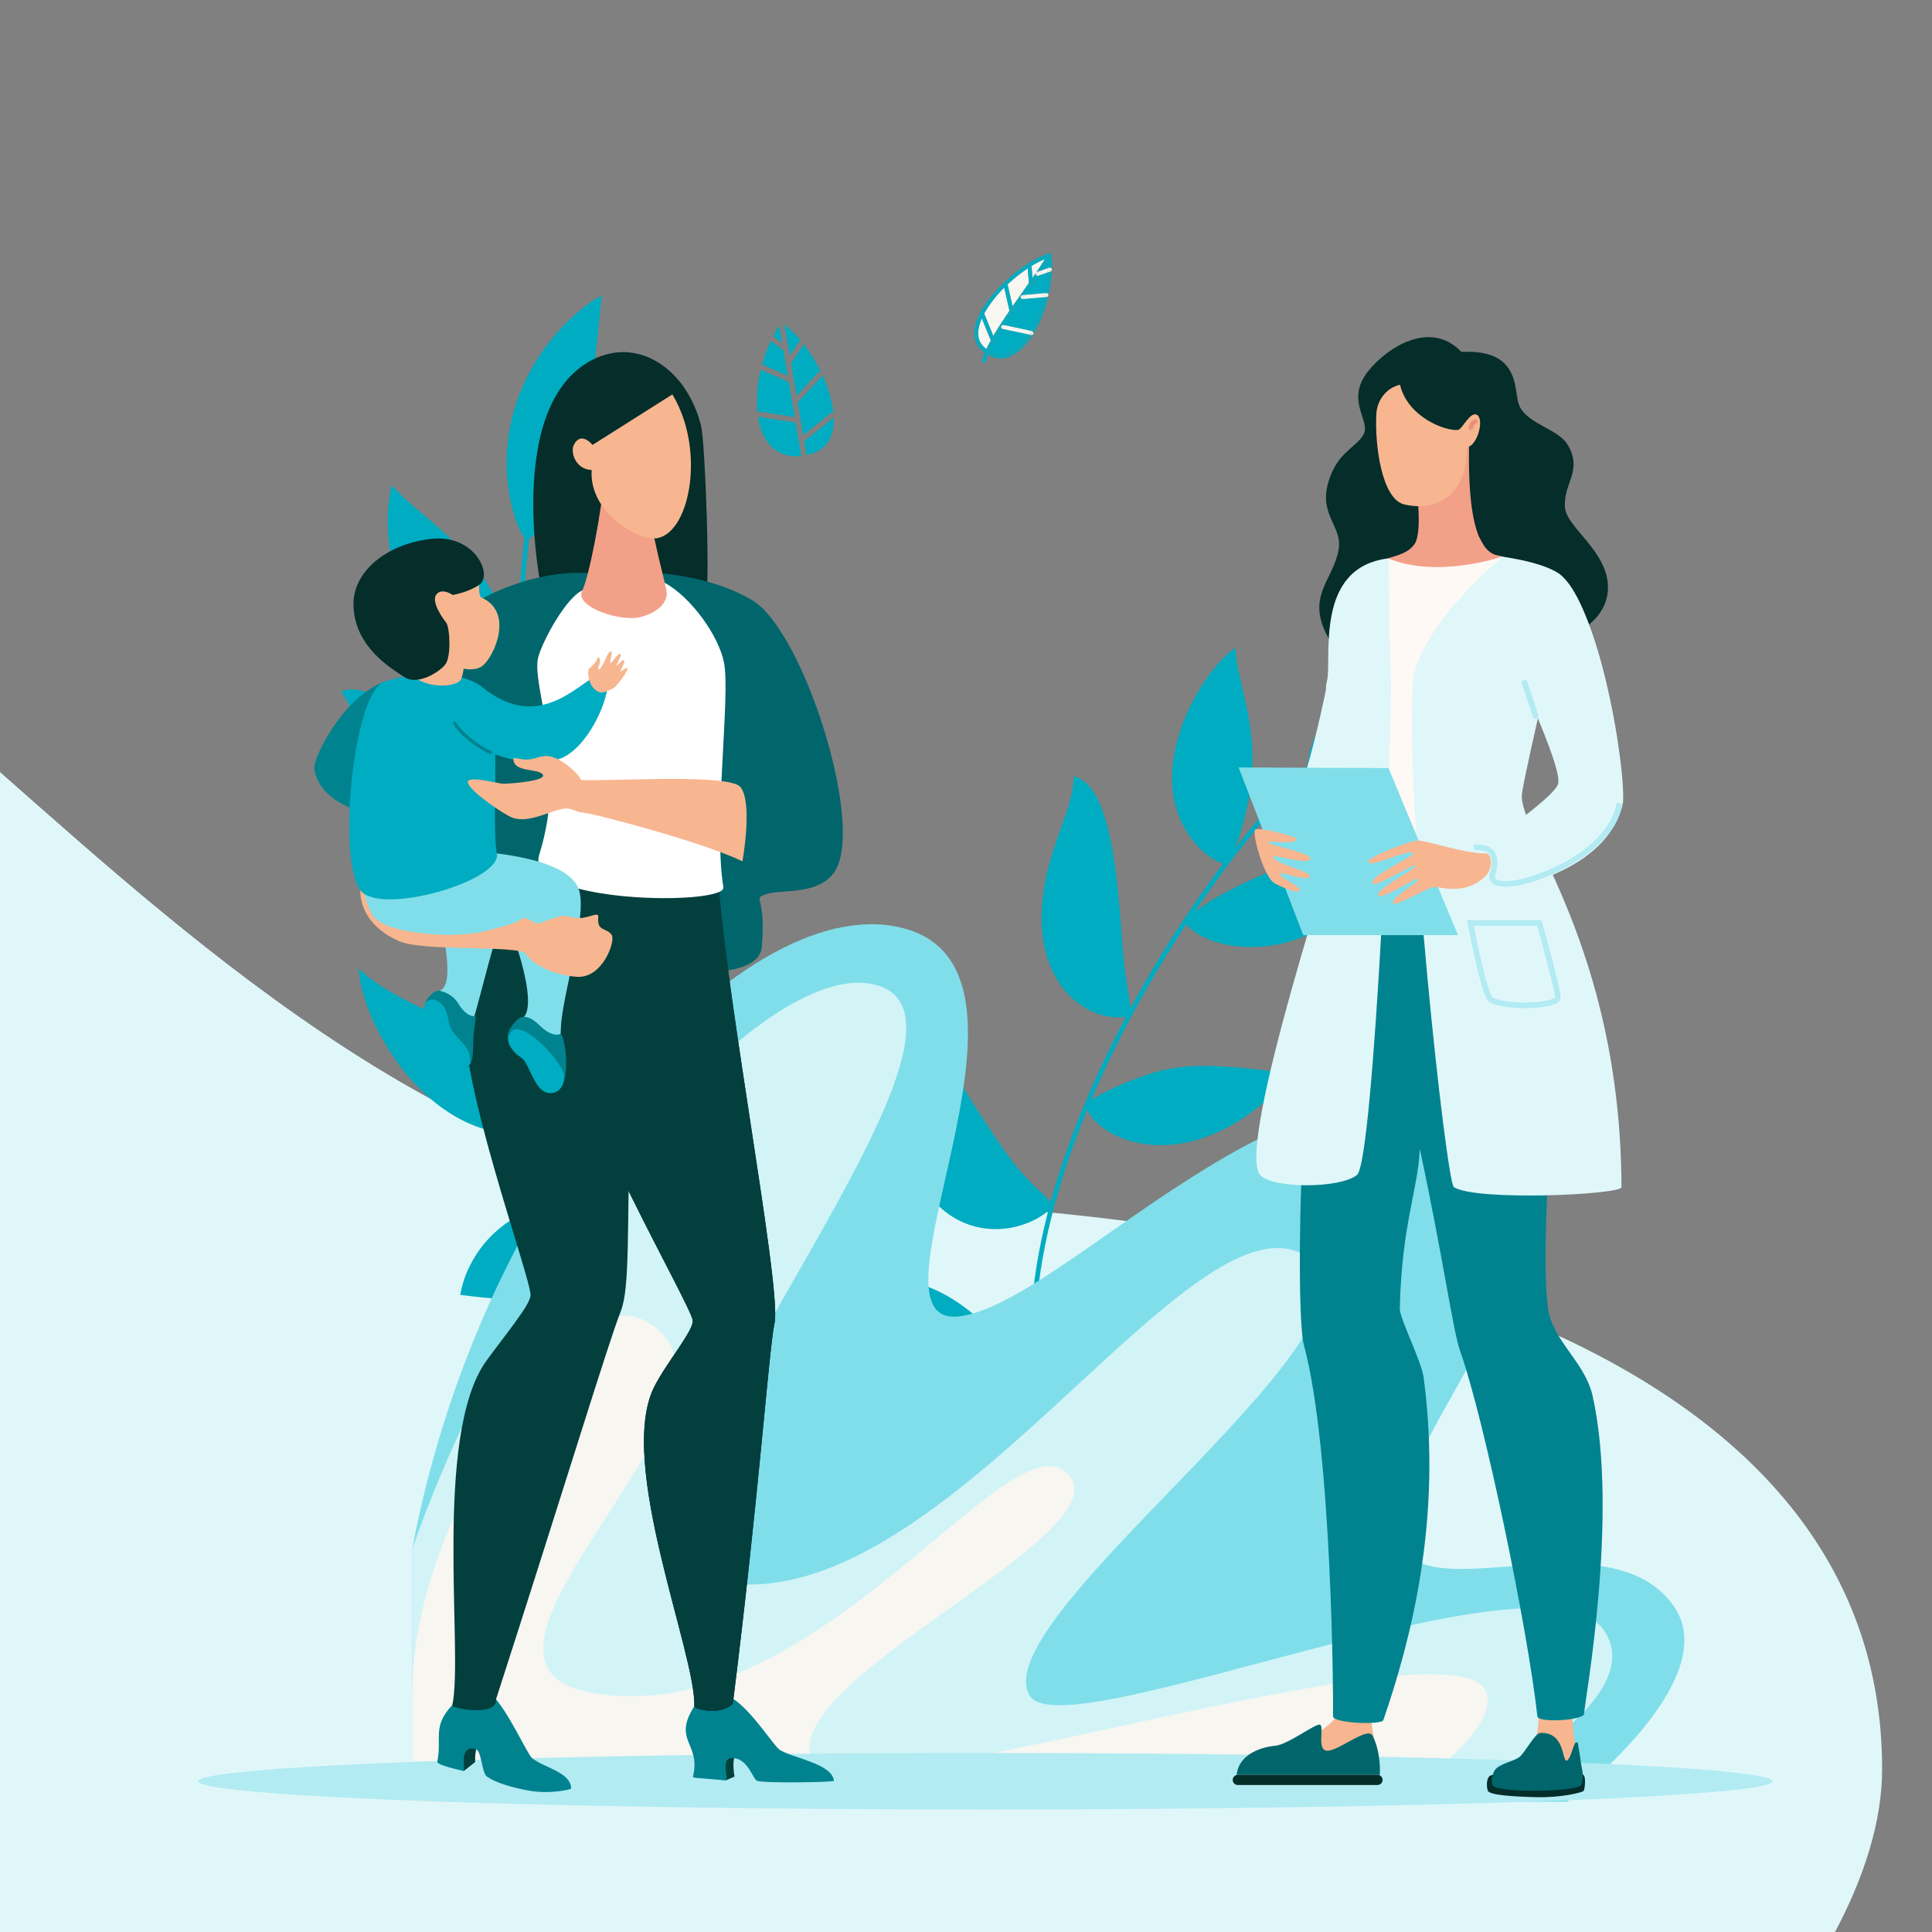 <?xml version="1.0" encoding="UTF-8"?> <svg xmlns="http://www.w3.org/2000/svg" xmlns:xlink="http://www.w3.org/1999/xlink" viewBox="0 0 1000 1000"><rect x="0" y="0" width="1000" height="1000" fill="#808080" stroke="none"/><defs><style> .cls-1 { fill: #fff; } .cls-2 { fill: #80deea; } .cls-3 { fill: #97c4de; } .cls-4 { isolation: isolate; } .cls-5 { fill: #e0f7fa; } .cls-6 { fill: #001b44; } .cls-7 { fill: #00666b; } .cls-8 { fill: #033f3d; } .cls-9 { fill: #fff9f5; } .cls-10 { fill: #00acc1; } .cls-11 { fill: #b2ebf2; } .cls-12 { fill: #f7b690; } .cls-13 { clip-path: url(#clippath); } .cls-14 { fill: #052d2a; } .cls-15 { fill: #eb9078; } .cls-16 { fill: #f7f6f1; } .cls-17 { fill: #00838f; } .cls-18 { mix-blend-mode: multiply; } .cls-19 { fill: #d2f4f7; } .cls-20 { fill: #f3a088; } </style><clipPath id="clippath"><path class="cls-6" d="M400.93,684.63c3.89-19.32-29.06-187.49-30.19-245.49-24.42-3.07-40.73,7.4-46.23,16.66-10.67,17.99-29.73,57.89-28.87,81.43,1.25,34.4,61.75,137.7,62.9,146.2,.69,5.08-13.45,21.66-19.84,34.26-19.84,39.09,21.67,138.45,20.68,165.44-.05,1.43,13.23,5.28,19.93-1.31,13.64-108.67,18.48-181.63,21.61-197.21Z"></path></clipPath></defs><g class="cls-4"><g id="sage_femme" data-name="sage femme"><path class="cls-5" d="M974.18,915.57c0,26.79-8.95,55.76-25.18,85.93H0V399.63c99.68,87.73,245.4,221.55,405.28,221.55,293.96,0,568.9,80.94,568.9,294.4Z"></path><g id="consultation_enfants_et_adultes" data-name="consultation enfants et adultes"><g id="Calque_4_-_copie-2" data-name="Calque 4 - copie"><path class="cls-10" d="M563.55,780.46c-.3-.03-.58-.17-.77-.39-18.65-20.82-28.52-48.68-29.34-82.79-.74-30.72,5.81-65.69,19.46-103.93,12.39-34.74,30.63-71.57,52.73-106.51,21.34-33.73,45.82-65.04,70.81-90.54,.47-.45,1.21-.45,1.68,0,.46,.44,.47,1.17,.03,1.62,0,0-.02,.02-.03,.03-51.39,52.47-98.53,127.65-122.97,196.18-28.61,80.21-25.27,145.69,9.43,184.41,.42,.47,.38,1.2-.09,1.62,0,0-.02,.01-.02,.02-.25,.21-.58,.32-.9,.29Z"></path><path class="cls-10" d="M677.28,397.1c2.94,2.73,31.02-6.78,54.79-25.09,11.3-8.78,21.64-18.75,50.16-49.28-12.42-1.79-30.42-.08-48.14,7-48.9,19.52-59.32,65.04-56.8,67.38Z"></path><path class="cls-10" d="M634.78,446.92c3.41-1.72,9.33-20.36,11.84-34.74,6.08-34.7-5.96-56.31-7.24-76.88-9.61,6.86-22.45,23.76-28.84,43.99-15.49,48.88,20.14,69.75,24.23,67.63Z"></path><path class="cls-10" d="M578.13,526.6c12.07,.29,5.22-3.73,2.8-38.24-2.42-34.06-5.98-82.47-25.18-86.49,0,17.63-13.89,36.51-16.39,66.11-3,37.12,17.85,57.92,38.77,58.62Z"></path><path class="cls-10" d="M524.64,635.2c6.53-1.37,14.35-4.83,18.49-9.14,1.92-1.96,2.17-2.74-2.7-7.46-10.73-10.07-15.53-14.79-30.13-37.31-10.84-16.28-29.14-44.99-31.71-64.35-11.31,15.14-19.08,54.74-7.18,84.98,10.77,27.57,32.38,37.67,53.23,33.28Z"></path><path class="cls-10" d="M521.36,736.68c2.45,.56,18.46,4.09,19.77,1.97,2.8-4.48-24.31-67.15-72.63-75.92-11.88-1.99-24.08-.3-34.98,4.82-4.96,2.28-9.53,5.33-13.53,9.05,46.84,44.66,72.46,54.05,101.36,60.08Z"></path><path class="cls-10" d="M613.66,476.67c-.17,1.16,1.11,2.96,3.73,4.96,10.4,8.07,32.32,12.3,54.6,4.28,17.86-6.49,32.81-19.17,42.12-35.74,3.58-6.63,6.31-13.69,8.12-21.01-1,.27-3.62,1.16-5.95,2.06-10.76,4.04-8.27,3.66-28.21,10.26,0,0-1.41,.45-14.36,4.2-32.46,9.34-59.59,27.49-60.05,30.99Z"></path><path class="cls-10" d="M593.31,556.39c-12.98,4.25-30.12,12.52-30.96,15.46-.34,1.17,.47,3.34,2.43,5.99,1.14,1.51,2.45,2.89,3.9,4.11,8.76,7.97,25.4,13.06,43.44,9.8,29.55-5.41,50.54-27.98,55.51-36-15.15-2.1-32.37-4.4-47.69-4.02-9.07,.16-18.05,1.73-26.64,4.65Z"></path><path class="cls-10" d="M562.16,652.87c-17.55,5.19-27.32,19.05-26.75,21.51s7.63,5.07,10.26,5.88c8.55,2.69,17.34,4.56,26.25,5.6,15.42,2.19,28.7,.61,73.51,1.3-7.04-7.65-14.85-14.56-23.32-20.6-18.84-12.81-37.81-20.02-59.95-13.67Z"></path><path class="cls-10" d="M420.49,668.41c-.26,.16-.58,.21-.88,.15-28.28-5.86-53.82-22.97-75.91-50.88-19.88-25.12-36.5-58.25-49.38-98.48-11.7-36.54-19.95-78.41-23.86-121.09-3.73-41.21-3.46-82.33,.93-118.92,.09-.66,.69-1.13,1.35-1.06,.67,.08,1.14,.68,1.06,1.34,0,0,0,0,0,0-9.01,75.32-.25,166.89,22.84,239.02,27.05,84.36,70.88,136.81,123.46,147.72,.66,.13,1.08,.77,.95,1.43-.07,.33-.27,.63-.57,.8v-.04Z"></path><path class="cls-10" d="M272.58,279.34c4.1,.47,21.03-24.73,28.91-54.57,3.73-14.26,5.88-28.91,9.95-71.87-11.25,6.15-24.81,18.65-34.88,35.44-27.59,46.32-7.5,90.6-3.98,91Z"></path><path class="cls-10" d="M269.2,346.95c1.71-3.53-5.18-22.68-12.12-36.21-16.79-32.64-40.21-43.21-54.16-59.55-3.53,11.63-3.39,33.58,4.1,54.37,18.02,50.21,60.17,45.67,62.18,41.39Z"></path><path class="cls-10" d="M273.02,448.11c10.03-7.18,1.93-6.3-21.74-33.58-23.32-26.87-56.64-64.97-74.82-56.52,11.1,14.66,11.6,38.94,28.15,65.11,20.85,32.78,50.91,37.27,68.41,24.99Z"></path><path class="cls-10" d="M297.59,571.41c4.49-5.18,8.67-12.85,9.33-18.99,.35-2.8,.06-3.62-6.86-4.5-15.07-1.79-21.96-2.8-48-12.54-19.06-6.88-52-19.54-66.22-34.06,.29,19.59,18.81,57.3,47.5,75.16,26,16.26,49.98,11.4,64.24-5.06Z"></path><path class="cls-10" d="M358.61,657.91c2.35-1.04,17.62-7.94,17.36-10.52-.5-5.47-61.96-40.94-106.87-18.54-10.94,5.66-19.85,14.57-25.5,25.52-2.62,4.97-4.42,10.32-5.35,15.86,66.23,8.38,93.01,.44,120.37-12.31Z"></path><path class="cls-10" d="M270.64,384.7c.6,1.06,2.8,1.78,6.15,1.87,13.54,.32,34.07-9.63,47.2-30,10.52-16.52,14.75-36.28,11.91-55.66-1.27-8.39-3.55-15.04-6.53-22.49-.64,.85-2.23,3.2-3.56,5.37-6.24,9.98-4.44,8.14-16.55,25.91,0,0-.88,1.23-9.08,12.32-20.62,27.67-31.35,59.5-29.53,62.68Z"></path><path class="cls-10" d="M304.12,463.58c-7.92,11.52-16.7,28.91-15.54,31.92,.45,1.18,2.47,2.49,5.74,3.49,1.88,.55,3.81,.9,5.76,1.03,12.12,1.25,28.91-4.76,41.58-18.55,20.71-22.68,23.62-54.4,22.66-64.11-13.66,7.57-29.16,16.25-41.4,25.97-7.3,5.71-13.65,12.55-18.8,20.26Z"></path><path class="cls-10" d="M339.27,563.05c-11.06,15.11-10.33,32.64-8.32,34.36,2.01,1.72,9.41-.48,12.12-1.45,5.15-1.61,14.34-5.46,24.94-11.44,13.99-7.66,23.78-17.15,60.75-44.12-10.52-2.04-21.23-2.98-31.95-2.8-23.48,.89-43.47,6.56-57.55,25.45Z"></path><path class="cls-2" d="M213.39,801.64c36.5-194.83,174.41-344.99,256.06-320.67,81.65,24.31-27.48,206.84,27.09,200.38,54.57-6.45,177.05-151.34,264.07-100.49,87.02,50.85-59.52,179.29-34.35,220.77,17.41,28.71,108.38-16.01,140.15,29.8,26.95,38.86-55.33,101.17-55.33,101.17H213.39v-130.97Z"></path><path class="cls-19" d="M213.39,801.64c57.27-163.04,180.64-304.71,238.47-292.21,83.51,18.05-168.97,292.21-80.45,309.18,114.58,21.96,240.96-199.31,302.1-169.94,63.65,30.57-165.66,187.55-140.5,229.04,17.42,28.71,265.31-79.75,297.13-33.94,26.91,38.86-79.08,88.85-79.08,88.85H213.39v-130.97Z"></path><path class="cls-16" d="M330.58,682.18c78.08,32.99-114.03,176.75-25.53,193.74,114.58,21.96,215.16-141.04,246.56-114.06,35.66,30.63-155.49,109.45-130.31,150.93,17.41,28.71,333.41-77.41,348.03-36.88,7.66,21.25-48.3,56.69-48.3,56.69H213.39v-56.69c0-91.69,84.2-207.69,117.19-193.74Z"></path><path class="cls-10" d="M395.14,189l12.61,5.51-2.22-13.11-6.23-4.76c-.1-.08-.19-.18-.26-.28-1.91,4.04-3.47,8.24-4.66,12.54,.26-.05,.53-.02,.76,.09Z"></path><path class="cls-10" d="M406.07,168.13l2.7,16.01,4.92-7.35c.19-.28,.47-.48,.79-.56-2.5-3.07-5.34-5.84-8.46-8.27,.02,.05,.04,.11,.05,.17Z"></path><path class="cls-10" d="M412.31,204.96l11.09-12.12c.39-.42,1-.55,1.52-.33-2.46-5.06-5.43-9.86-8.86-14.33-.02,.05-.04,.1-.07,.14l-6.53,9.76,2.84,16.88Z"></path><path class="cls-10" d="M400.96,174.47l3.91,2.98-1.49-8.85s0-.06,0-.08c-1.18,1.87-2.27,3.73-3.26,5.69,.31-.01,.61,.09,.85,.27Z"></path><path class="cls-10" d="M431.39,213.61c-.83-6.75-2.76-13.32-5.71-19.46-.06,.19-.16,.37-.29,.52l-12.53,13.7,2.85,16.89,14.32-11.44c.38-.31,.9-.39,1.35-.21Z"></path><path class="cls-10" d="M416.24,228.36l1.2,7.16c.93-.2,1.87-.44,2.8-.74,8.39-2.58,11.58-9.77,11.3-18.65l-15.31,12.23Z"></path><path class="cls-10" d="M411.84,218.72l-18.82-2.89c-.28-.04-.54-.17-.74-.37,1.99,13.06,9.27,22.12,22.47,20.52l-2.91-17.25Z"></path><path class="cls-10" d="M404.5,167.02h.2l-.23-.17c-.05,.07-.09,.16-.15,.23,.06-.03,.12-.05,.19-.07Z"></path><path class="cls-10" d="M393.44,213.13l17.94,2.75-3.06-18.15-14.25-6.22c-.1-.05-.2-.11-.29-.19-1.86,7.33-2.44,14.92-1.7,22.45,.28-.47,.81-.73,1.35-.64Z"></path><path class="cls-16" d="M508.2,164.75c-.59,1.33-1.07,2.72-1.44,4.13-1.09,4.51-.27,8.1,2.45,10.66,.44,.41,.93,.78,1.33,1.14,.69-1.45,1.46-2.94,2.3-4.47l-4.65-11.46Z"></path><path class="cls-16" d="M522.52,160.85l-2.72-12c-4.08,3.97-7.58,8.49-10.39,13.44l4.73,11.66c2.45-4.22,5.35-8.66,8.38-13.09Z"></path><path class="cls-16" d="M536.13,141.38c.05-.16,.15-.3,.28-.41,1.68-2.45,3.22-4.78,4.51-6.88-2.43,.98-4.77,2.17-7,3.54l.47,6.26c.6-.85,1.18-1.69,1.73-2.51Z"></path><path class="cls-16" d="M530.03,150.1l2.52-3.58-.57-7.65c-3.72,2.47-7.23,5.25-10.47,8.32l2.58,11.38c2.01-2.87,3.98-5.67,5.94-8.47Z"></path><path class="cls-10" d="M516.7,185.45c2.1,.32,4.24-.03,6.13-1-1.57,.68-3.27,1.04-4.98,1.05-.38,.03-.76-.03-1.15-.06Z"></path><path class="cls-10" d="M542.4,135.57c-.82,1.32-1.73,2.71-2.7,4.17l2.69-.93c.03-1.08,.04-2.16,0-3.24Z"></path><path class="cls-10" d="M531.7,151.27c-.32,.45-.63,.93-.93,1.35l10.04-.86c.78-3.54,1.29-7.14,1.53-10.76l-4.51,1.57c-1.93,2.77-3.99,5.66-6.12,8.7Z"></path><path class="cls-10" d="M529.29,154.76h-.07c-1.5,2.15-3.02,4.31-4.51,6.53l.14,.62-.67,.15c-1.45,2.12-2.85,4.23-4.21,6.32l13.43,2.85c3.12-5.45,5.44-11.31,6.89-17.41l-10.9,.93h-.09Z"></path><path class="cls-10" d="M518.81,170.17c-1.33,2.11-2.57,4.17-3.73,6.18l.07,.19-.24,.1c-1.01,1.79-1.87,3.53-2.7,5.2,3.17,2,7.17,2.17,10.49,.44,3.43-1.66,6.67-4.93,9.49-9.22l-13.23-2.8c-.05-.03-.11-.06-.16-.09Z"></path><path class="cls-10" d="M534.4,143.88l-.47-6.26c-.65,.39-1.3,.8-1.95,1.24l.57,7.65,1.85-2.63Z"></path><path class="cls-10" d="M524.09,158.57l-2.58-11.38-1.72,1.66,2.72,12c.52-.76,1.04-1.53,1.58-2.29Z"></path><path class="cls-10" d="M524.84,161.89l-.14-.61-.53,.77,.67-.17Z"></path><path class="cls-10" d="M508.21,186.41c-.17,.54,.12,1.11,.66,1.29,.1,.01,.21,.01,.31,0,.43-.02,.8-.3,.93-.71,.35-1.05,.77-2.16,1.27-3.31-.6-.35-1.18-.73-1.73-1.15-.54,1.37-1.04,2.66-1.44,3.88Z"></path><path class="cls-10" d="M536.74,140.77l1.03-.35c1.58-2.3,3.11-4.58,4.56-6.78v-.06c-.46,.15-.93,.33-1.4,.5-1.3,2.11-2.8,4.43-4.51,6.88,.1-.08,.21-.15,.33-.2Z"></path><path class="cls-10" d="M512.86,176.21c-.85,1.53-1.62,3.02-2.3,4.47,.26,.21,.52,.39,.78,.58,.52-1.21,1.18-2.55,1.95-3.98l-.43-1.06Z"></path><path class="cls-10" d="M528.33,154.04c-.02-.06-.04-.12-.06-.18-.04-.56,.37-1.05,.93-1.1h0c1.32-1.87,2.63-3.73,3.95-5.66h-.56l-.05-.62-2.51,3.62c-1.96,2.8-3.96,5.6-5.94,8.47l.27,1.21c1.29-1.88,2.67-3.8,3.96-5.74Z"></path><path class="cls-10" d="M536.36,142.46c-.12-.11-.21-.24-.26-.38-.08-.23-.08-.47,0-.7-.56,.82-1.14,1.66-1.73,2.51l.1,1.28c.66-.9,1.29-1.8,1.89-2.7Z"></path><path class="cls-10" d="M518.26,168.95c.05-.16,.14-.31,.27-.42,1.32-2.07,2.8-4.22,4.26-6.44l-.28-1.23c-3.03,4.44-5.93,8.88-8.39,13.06l.43,1.04c1.1-1.85,2.34-3.87,3.71-6.01Z"></path><path class="cls-10" d="M514.91,176.64l-1.64,.66h0c-.76,1.44-1.43,2.8-1.95,3.98,.31,.21,.62,.41,.93,.59,.79-1.7,1.73-3.44,2.66-5.23Z"></path><path class="cls-10" d="M518.22,169.04s.03-.06,.05-.09c-1.37,2.14-2.61,4.16-3.73,6.04l.55,1.36c1.13-2.01,2.37-4.08,3.73-6.18-.44-.19-.69-.66-.6-1.13Z"></path><path class="cls-10" d="M522.8,162.08c-1.5,2.22-2.94,4.37-4.26,6.44,.24-.25,.6-.35,.93-.27l.53,.11c1.35-2.09,2.8-4.21,4.21-6.32l-1.32,.3-.09-.26Z"></path><path class="cls-10" d="M537.79,142.57l-.37,.13c-.11,.04-.22,.06-.34,.06-.27,0-.52-.11-.71-.3-.62,.93-1.24,1.8-1.87,2.7l.13,1.87-1.47,.11c-1.32,1.87-2.63,3.79-3.95,5.66l1.52-.13c.33-.45,.64-.93,.93-1.35,2.15-3.09,4.22-5.98,6.12-8.75Z"></path><path class="cls-10" d="M539.71,139.74c.93-1.45,1.87-2.84,2.7-4.17,0-.65,0-1.3-.07-1.94-1.45,2.2-2.98,4.48-4.56,6.78l1.94-.67Z"></path><path class="cls-10" d="M528.33,154.04c-1.34,1.94-2.68,3.85-3.96,5.74l.34,1.49c1.49-2.18,3.01-4.35,4.51-6.53-.41-.03-.76-.31-.89-.7Z"></path><path class="cls-10" d="M533.16,147.09l1.33-1.93-.1-1.28-1.87,2.63,.05,.62,.59-.05Z"></path><path class="cls-10" d="M534.49,145.16l-1.34,1.93,1.47-.11-.13-1.82Z"></path><path class="cls-10" d="M524.36,159.78l-.27-1.21c-.53,.76-1.05,1.52-1.58,2.29l.28,1.23,1.57-2.3Z"></path><path class="cls-10" d="M522.8,162.08l.06,.26,1.32-.3,.53-.77-.34-1.49-1.57,2.3Z"></path><path class="cls-10" d="M514.13,173.94l-4.73-11.66c-.44,.83-.84,1.65-1.2,2.46l4.66,11.46c.4-.75,.83-1.5,1.27-2.27Z"></path><path class="cls-10" d="M515.11,176.35l-.17,.29,.24-.1-.07-.19Z"></path><path class="cls-10" d="M514.13,173.94c-.44,.76-.87,1.52-1.28,2.27l.43,1.06c.4-.74,.82-1.49,1.28-2.29l-.43-1.04Z"></path><path class="cls-10" d="M514.56,174.99c-.46,.79-.88,1.55-1.28,2.29h0l1.64-.66,.17-.29-.53-1.33Z"></path><path class="cls-10" d="M511.42,183.72c1.62,.95,3.42,1.54,5.28,1.73-1.85-.36-3.56-1.2-4.98-2.43-.11,.23-.21,.47-.3,.7Z"></path><path class="cls-10" d="M544.27,132.13l-.1-1.23-1.19,.34c-13.66,3.87-34.59,22.59-38.18,37.17-1.27,5.19-.21,9.56,3.03,12.62,.59,.55,1.21,1.07,1.87,1.55,.13-.31,.28-.62,.43-.93-.56-.42-1.09-.87-1.59-1.35-4.37-4.11-3.97-10.26-.83-16.79l-.34-.83,.93-.39c3.01-5.39,6.82-10.3,11.29-14.57l-.14-.61,1-.22c3.54-3.41,7.38-6.47,11.49-9.17v-.54l1.02-.08c2.8-1.79,5.78-3.26,8.9-4.39,.15-.24,.31-.5,.44-.74,.33-.46,.97-.57,1.43-.25,.4,.28,.55,.82,.34,1.26l-.62,1.03c.07,1.49,.09,3.01,.06,4.53,.56,.01,1.01,.48,.99,1.04-.01,.42-.28,.8-.68,.94l-.39,.13c-.21,3.73-.71,7.44-1.5,11.09,.45,.09,.78,.48,.8,.93,.04,.56-.37,1.05-.93,1.1h-.34c-.16,.67-.33,1.32-.5,1.98-1.46,5.52-3.57,10.84-6.3,15.86,.26,.23,.39,.59,.33,.93-.1,.47-.52,.8-1,.8-.07,0-.14,0-.21,0h-.11c-3.19,5.29-6.9,9.33-10.74,11.12,.27-.11,.54-.21,.8-.34,12.5-6.03,22.33-30.82,20.57-51.98Z"></path><path class="cls-10" d="M509.22,179.54c-2.72-2.56-3.54-6.15-2.45-10.66,.36-1.41,.84-2.8,1.44-4.13l-.51-1.28c-3.14,6.53-3.54,12.69,.83,16.79,.51,.48,1.04,.93,1.59,1.35,.14-.32,.28-.63,.44-.93-.45-.35-.9-.74-1.33-1.14Z"></path><path class="cls-10" d="M533.93,137.63c2.23-1.38,4.57-2.56,7-3.54,.3-.48,.57-.93,.84-1.39-3.12,1.13-6.1,2.61-8.9,4.39l1.02-.07,.05,.62Z"></path><path class="cls-10" d="M509.4,162.29c2.81-4.95,6.31-9.47,10.39-13.44l-.22-1.14c-4.46,4.25-8.26,9.14-11.28,14.51l.93-.38,.18,.45Z"></path><path class="cls-10" d="M521.51,147.19c3.25-3.06,6.75-5.83,10.47-8.28l-.09-1.16c-4.11,2.69-7.95,5.76-11.49,9.17l1.04-.27,.07,.54Z"></path><path class="cls-10" d="M543.42,138.53h0c0-1.52,0-3.04-.06-4.53h0c.07,1.49,.09,3.04,.06,4.53Z"></path><path class="cls-10" d="M541.82,151.73h0c.79-3.65,1.29-7.36,1.5-11.09h0c-.22,3.73-.72,7.44-1.5,11.09Z"></path><path class="cls-10" d="M540.86,155.69c.18-.65,.35-1.31,.5-1.98h0c-.16,.71-.35,1.36-.5,1.98Z"></path><path class="cls-10" d="M533.56,173.34h-.26c-5.9,9.15-13.71,13.99-21.45,9.49,0,.08-.07,.16-.1,.24,1.42,1.24,3.13,2.08,4.98,2.43,.38,0,.76,.06,1.15,.06,1.71-.02,3.41-.38,4.98-1.05,3.81-1.88,7.53-5.88,10.71-11.16Z"></path><path class="cls-10" d="M534.57,171.62c2.73-5.01,4.84-10.34,6.3-15.86-1.46,5.52-3.63,10.82-6.45,15.78l.16,.07Z"></path><path class="cls-10" d="M540.77,151.77l.76-.07c.1-.01,.19-.01,.29,0,.78-3.65,1.29-7.36,1.51-11.09l-1.04,.36c-.24,3.63-.75,7.24-1.53,10.79Z"></path><path class="cls-10" d="M542.39,138.81l.67-.23c.11-.03,.23-.05,.35-.05,0-1.52,0-3.04-.06-4.53-.31,.51-.62,1.04-.93,1.58,0,1.07,0,2.15-.04,3.24Z"></path><path class="cls-10" d="M540.29,153.83c-1.46,6.09-3.78,11.93-6.89,17.37l.71,.15c.11,.03,.21,.07,.31,.13,2.83-4.96,5-10.26,6.45-15.78,.18-.65,.35-1.31,.5-1.97l-1.08,.1Z"></path><path class="cls-10" d="M522.74,182.28c-3.33,1.73-7.32,1.56-10.49-.44-.14,.32-.29,.62-.43,.93,7.78,4.51,15.58-.34,21.45-9.49l-1.07-.23c-2.79,4.29-6.03,7.56-9.46,9.22Z"></path><path class="cls-10" d="M531.85,137.17v.54l.93-.62-.93,.08Z"></path><path class="cls-10" d="M533.93,137.63v-.62l-1.02,.07-.93,.62,.09,1.16c.55-.44,1.2-.85,1.86-1.24Z"></path><path class="cls-10" d="M519.4,147.1l.14,.61,.86-.83-1,.22Z"></path><path class="cls-10" d="M521.51,147.19l-.07-.54-.99,.23-.86,.83,.25,1.14,1.67-1.66Z"></path><path class="cls-10" d="M510.92,182.3v-.07c-.28-.19-.56-.38-.83-.6-.15,.32-.3,.63-.43,.93,.56,.42,1.13,.8,1.73,1.15,.09-.23,.19-.47,.3-.7-.24-.21-.51-.46-.77-.71Z"></path><path class="cls-10" d="M543.36,134l.62-1.03c.24-.52,0-1.12-.51-1.36-.45-.2-.98-.06-1.26,.34-.13,.23-.29,.49-.44,.74,.5-.18,1-.34,1.48-.48,.05,.59,.08,1.18,.11,1.78Z"></path><path class="cls-10" d="M543.36,134h0c0-.6-.07-1.19-.11-1.78,.05,.59,.08,1.18,.11,1.78Z"></path><path class="cls-10" d="M511.33,181.26c-.26-.19-.52-.37-.78-.58-.16,.32-.3,.63-.44,.93,.27,.21,.55,.41,.83,.6,.12-.3,.23-.62,.39-.95Z"></path><path class="cls-10" d="M542.33,133.58v.06l.93-1.42c-.49,.14-.98,.3-1.48,.48-.27,.46-.54,.93-.84,1.39,.47-.18,.93-.35,1.39-.5Z"></path><path class="cls-10" d="M510.92,182.3c.26,.25,.53,.49,.8,.72,0-.08,.07-.16,.1-.24-.29-.17-.59-.35-.88-.55l-.03,.07Z"></path><path class="cls-10" d="M511.33,181.26c-.14,.34-.27,.65-.39,.93,.29,.2,.59,.38,.88,.55,.14-.31,.29-.62,.43-.93-.3-.14-.61-.34-.91-.55Z"></path><path class="cls-10" d="M543.36,134c0-.6-.07-1.19-.11-1.78l-.93,1.42c0,.64,.07,1.29,.07,1.94,.35-.54,.66-1.06,.97-1.58Z"></path><path class="cls-10" d="M507.35,162.64l.34,.83c.19-.41,.39-.81,.61-1.22l-.94,.39Z"></path><path class="cls-10" d="M509.4,162.29l-.17-.42-.93,.38c-.21,.41-.42,.81-.61,1.22l.51,1.28c.36-.81,.76-1.63,1.19-2.46Z"></path><path class="cls-16" d="M536.13,141.38l.28-.41c-.13,.11-.23,.25-.28,.41Z"></path><path class="cls-16" d="M542.3,141c0-.74,.07-1.46,.09-2.19l-2.69,.93c-.62,.93-1.26,1.87-1.92,2.8l4.51-1.54Z"></path><path class="cls-16" d="M536.11,142.08c.06,.15,.15,.28,.26,.38,.47-.68,.94-1.36,1.4-2.04l-1.03,.35c-.12,.04-.23,.11-.33,.2l-.28,.41c-.09,.22-.1,.47-.03,.7Z"></path><path class="cls-16" d="M537.08,142.76c.11,0,.23-.02,.34-.06l.37-.13c.66-.93,1.31-1.87,1.92-2.8l-1.94,.67c-.46,.68-.93,1.36-1.4,2.04,.19,.18,.45,.28,.71,.27Z"></path><path class="cls-16" d="M543.73,140.51c.53-.18,.81-.76,.63-1.29-.14-.4-.51-.67-.94-.68,0,.7,0,1.41-.08,2.11l.39-.13Z"></path><path class="cls-16" d="M543.33,140.64h0c0-.7,.07-1.41,.08-2.11h0c-.02,.7-.05,1.41-.08,2.11Z"></path><path class="cls-16" d="M542.39,138.81c0,.73-.06,1.45-.09,2.19l1.04-.36c0-.7,.07-1.41,.08-2.11-.12,0-.24,.01-.35,.05l-.67,.23Z"></path><path class="cls-16" d="M530.76,152.62l-1.55,2.14h.17l10.9-.93c.18-.7,.34-1.39,.49-2.09l-10.01,.89Z"></path><path class="cls-16" d="M529.2,152.76c-.56,.05-.98,.54-.93,1.1,.01,.06,.03,.12,.06,.18l.93-1.29h-.06Z"></path><path class="cls-16" d="M528.33,154.04c.11,.42,.49,.72,.93,.74l1.5-2.15-1.52,.13-.91,1.29Z"></path><path class="cls-16" d="M541.7,153.72c.56-.05,.98-.54,.93-1.1-.02-.46-.35-.84-.8-.93-.15,.68-.3,1.35-.47,2.02h.34Z"></path><path class="cls-16" d="M541.37,153.76h0c.17-.67,.32-1.34,.47-2.02h0c-.16,.67-.31,1.34-.47,2.02Z"></path><path class="cls-16" d="M540.77,151.77c-.15,.7-.31,1.39-.49,2.09l1.08-.09c.16-.68,.31-1.35,.46-2.03-.1-.01-.19-.01-.29,0l-.76,.04Z"></path><path class="cls-16" d="M518.81,170.17c.06,.03,.12,.06,.19,.08l13.23,2.8c.39-.6,.78-1.2,1.16-1.87l-13.43-2.85c-.39,.64-.77,1.24-1.15,1.84Z"></path><path class="cls-16" d="M518.26,168.95c.08-.14,.18-.28,.27-.42-.13,.11-.22,.26-.27,.42Z"></path><path class="cls-16" d="M518.54,168.53c-.09,.14-.19,.28-.27,.42-.02,.03-.03,.06-.05,.09-.1,.47,.15,.94,.6,1.13,.37-.6,.76-1.19,1.15-1.8l-.53-.11c-.33-.07-.66,.03-.9,.27Z"></path><path class="cls-16" d="M533.68,173.41c.07,0,.14,0,.21,0,.48,0,.89-.33,1-.8,.06-.35-.06-.7-.33-.93-.33,.59-.66,1.17-1,1.72l.11,.02Z"></path><path class="cls-16" d="M534.41,171.55c-.35,.62-.73,1.21-1.1,1.79h.26c.34-.55,.67-1.13,1-1.72l-.16-.07Z"></path><path class="cls-16" d="M534.1,171.37l-.71-.15c-.37,.63-.76,1.24-1.16,1.87l1.07,.23c.37-.58,.75-1.18,1.1-1.79-.09-.07-.2-.12-.31-.16Z"></path><ellipse class="cls-11" cx="510.05" cy="921.97" rx="407.38" ry="14.61"></ellipse></g></g><g><g><path class="cls-12" d="M794.7,869.33c3.5,19.44,.77,30.04-.72,33.73-.74,1.83-7.31,22.5,11.02,16.82,3.39-1.05,6-2.13,7.98-3.2,4.98-2.69,3.66-9.29,3.29-10.49-3.85-12.5-1.95-31.27-1.95-35.76,0-4.92-20.53-6.11-19.63-1.1Z"></path><path class="cls-14" d="M818.87,918.47c2.32-.52,1.48,7.61,.84,8.45-.63,.84-11.29,3.63-24.69,3.29-12.13-.31-23.93-1.06-24.91-3.3-.5-1.15-1.17-6.32,1.19-7.82,2.08-1.32,27.65-2.57,28.32-2.39,.68,.18,19.25,1.77,19.25,1.77Z"></path><path class="cls-7" d="M797.23,896.97c-2.65,.13-7.67,9.66-10.48,12.21-2.67,2.43-10.7,3.57-13.06,7.07-1.64,2.44-1.92,6.77-1.04,7.92,3.09,4.04,44.4,3.31,45.81-.32,1.84-4.73,.23-7.83-.33-12.49-.51-4.27-1.01-5.88-1.31-8.58-.11-1.04-1.18-1.53-1.92,.19-1.17,2.71-2.26,7.69-3.97,8.32-2.5,.63-.65-14.94-13.71-14.32Z"></path></g><g id="foot"><path class="cls-12" d="M709.18,888.16s6.11,31.85,2.42,31.85-60.71,0-68.76,0c-10.85-6.55,41.35-15.7,50.45-34.01,3.99-.18,15.89,2.16,15.89,2.16Z"></path><path class="cls-14" d="M640.68,923.91h72.32c1.45,0,2.63-1.18,2.63-2.63,0-1.45-1.18-2.63-2.63-2.63h-72.32c-1.45,0-2.63,1.18-2.63,2.63,0,1.45,1.18,2.63,2.63,2.63Z"></path></g><g id="hair"><path class="cls-14" d="M708.16,192.13c9.88-12.46,32.25-26.61,47.99-10.21,.76,.79,17.35-2.21,24.72,8.85,4.77,7.16,3.44,15.41,5.95,20.09,4.71,8.81,19.82,11.36,24.55,19.26,8.19,13.67-2.5,20.13-1.31,32.79,.96,10.17,21.76,22.2,22.2,40.43,.45,18.6-19.37,26.51-27.78,29.42-8.45,2.93-84.29,23.53-92.21,15.29-6.31-6.56-18.81-3.52-26.85-22.25-7.86-18.32,4.73-26.21,7.43-41.2,2.2-12.21-10.25-17.61-5.36-34.81,4.5-15.83,14.47-18.03,18.28-24.92,3.92-7.09-9.72-17.49,2.38-32.75Z"></path></g><g id="arm"><path class="cls-5" d="M665.65,424.97c11.19-17.1,22.94-75.28,28.62-111.6,2.53-16.2,12.77-20.52,16.05-21.24,2.51-.55,2.58,19.05,1.16,47.56-1.58,31.62-10.91,67.58-14.96,80.14-11.42,35.4-43.29,24.14-30.86,5.14Z"></path></g><g id="legs"><path class="cls-17" d="M792.93,460.34c-45.16,9.31-91.68,9.62-100.49,5.17-20.32,50.25-22.13,213.69-17.6,230.46,14.94,55.34,15.31,187.55,15.14,192.38-.13,3.61,25.11,4.64,26.03,1.98,13.93-40.45,30.77-103.36,20.86-177.39-1.14-8.49-12.46-30.61-12.34-35.62,1.02-44.03,9.62-62.03,10.35-82.69,11.71,54.5,17.34,94.8,20.74,104.29,12.67,35.42,35.24,144.78,40.13,189.45,.39,3.6,24.04,2.03,24.16-1.25,.22-5.94,18.21-102.78,4.43-164.59-3.89-17.46-20.78-28.62-23.07-45.21-3.28-23.73,.29-83.28,4.38-130.05,.54-6.2,7.64-28.22,6.84-41.82-1.87-31.61-18.93-41.62-19.54-45.11Z"></path></g><g id="body"><path class="cls-9" d="M800.86,294.22c-4.05-2.16-13.68-3.04-23.14-6.06-11.34-3.62-50.08-1.54-58.84,.82-5.69,1.9-8.65,3.2-13.83,4.89-.3,.1-.53,.38-.55,.69-2.08,24.97,3.09,40.13-2.85,47.21-10.86,5.34-19.74,28.57,1.36,36.67,.93,.36,3.57,32.27,.11,52.37-3.41,19.82-10.32,32.51-16.32,44.64,5.93,6.32,66,15.6,115.6,.16,1.57-.49,2.31-2.32,1.48-3.7-7.29-12.13-18.12-35.06-18.93-46.02-2.34-31.48,5.85-75.92,17.23-89.53,12.59-15.05,2.22-39.66-1.32-42.15Z"></path></g><g id="head"><path class="cls-20" d="M718.43,288.99c5.18-1.68,10.77-2.76,14.03-7.83,3.85-7.1,.99-29.38-1.56-45.26-3-18.66,26.92-5.69,29.52-6.17-.56,25.63,1.67,39.48,5.01,47.87,2.44,4.44,3.84,8.94,11.81,10.58,0,0-33.16,11.42-58.81,.82Z"></path><path class="cls-12" d="M764.26,214.62c-3.43-1.54-7.49,7.63-9.56,7.89-6.35,.81-26.09-6.53-30.06-23.38-7.89,1.9-11.84,8.85-12.21,14.7-1.01,15.97,2.68,44.61,14.48,47.28,24.3,5.49,33.32-14.81,32.29-29.8,5.13,.29,9.56-14.66,5.04-16.7Z"></path><path class="cls-15" d="M761.25,222.61c.57,0,1.07-.42,1.16-1,.11-.77,.86-2.16,1.5-2.29,.63-.13,1.04-.74,.92-1.38-.13-.63-.74-1.05-1.38-.92-2.11,.42-3.19,3.09-3.36,4.25-.09,.64,.35,1.23,.99,1.33,.06,0,.11,.01,.17,.01Z"></path></g><path class="cls-5" d="M777.73,288.17s-44.66,36.93-46.49,65.69c-4.01,62.92,17.39,258.13,21.29,260.61,11.56,7.38,86.76,3.9,86.75,0-.49-125.06-54.42-184.88-51.48-203.91,2.94-19.03,23.87-102.84,22.44-109.28-2.04-9.17-32.5-13.12-32.5-13.12Z"></path><path class="cls-5" d="M718.88,288.99s.04,39.84,1.1,61c1.05,21.16-8.85,251.02-17.59,258.15-8.74,7.12-43.69,7.12-50.08,.1-13.02-14.32,40.96-176.88,44.28-189.32,7.16-26.8-13.71-51.43-9.79-66.25,2.9-10.97-7.14-59.17,32.08-63.68Z"></path><g id="tablet"><polygon class="cls-2" points="641.12 397.23 718.7 397.55 754.66 484.03 674.58 484.03 641.12 397.23"></polygon><path class="cls-12" d="M649.51,429.64c-1.07,4.31,5.2,24.84,10.21,27.56,5.02,2.72,12.03,5.16,12.91,3.86,1.45-2.13-11.33-7.16-9.98-8.9,.74-.94,14.06,4.32,15.24,1.58,1.19-2.74-19.4-6.86-18.67-10.37,.24-1.17,18.9,4.88,19.04,.91,.1-2.74-21.61-7.01-22.18-8.18-.57-1.18,16.13,1.48,14.75-2.18-.41-1.09-20.8-6.42-21.32-4.29Z"></path></g><g id="arm-2" data-name="arm"><path class="cls-5" d="M839.88,416.35c1.88-7.9-5.17-66.38-20.77-101.48-7.79-17.53-14.08-20.26-19.58-20.04-3.93,.16-20.02,6.59-20.78,29.75-.37,11.32,31.08,72.5,27.62,81.51-2.08,5.42-21.42,19.81-43.89,36.01-4.44,3.2-8.07,19.82-.87,19.79,22-.11,70.2-11.55,78.28-45.55Z"></path><path class="cls-12" d="M769.15,441.7c-10.46,.32-29.68-6.47-35.15-6.61-4.44-.11-25.61,8.52-25.75,10.78-.27,4.28,21.93-7.2,23.24-4.09,.57,1.36-22.49,11.67-21.15,15.29,1.15,3.1,22.28-11.03,22.19-8.73-.06,1.47-19.96,11.86-19.21,14.88,.87,3.5,20.67-9.89,20.99-8.34,.38,1.81-14.8,9.77-13.15,12.77,1,1.82,18.26-8.65,21.21-8.57,4.23,.12,16.84,4.48,26.86-6.03,3.81-4,2.78-11.44-.08-11.35Z"></path></g><g class="cls-18"><path class="cls-11" d="M779.25,458.98c5.23,0,12.07-1.73,18.08-3.92,19.65-7.15,40.35-22.03,42.28-39.14l-2.91-.33c-1.29,11.43-14.27,27.22-40.37,36.72-11.75,4.27-19.97,4.53-22.03,2.57-.22-.21-.8-.76-.31-2.35,1.71-5.54,1.37-9.7-.99-12.39-3.52-4-10.09-2.9-10.37-2.86l.5,2.88c.05,0,5.25-.86,7.68,1.91,1.64,1.87,1.77,5.09,.38,9.58-.85,2.75,.12,4.42,1.09,5.33,1.47,1.4,3.95,1.98,6.97,1.98Z"></path></g><g class="cls-18"><path class="cls-11" d="M794.84,372.07c.15,0,.31-.02,.46-.07,.77-.25,1.18-1.08,.93-1.85l-5.74-17.3c-.25-.77-1.08-1.18-1.85-.93-.77,.25-1.18,1.08-.93,1.85l5.74,17.3c.2,.61,.78,1,1.39,1Z"></path></g><g class="cls-18"><path class="cls-11" d="M770.92,518.62c-.87-.55-2.69-1.69-7.29-21.54-2.21-9.55-4.02-18.95-4.04-19.04l-.33-1.74h38.61s.3,1.07,.3,1.07c.03,.09,2.66,9.45,5.14,18.89,5.16,19.66,4.68,20.51,4.25,21.26-.75,1.31-2.52,2.31-5.42,3.04-3.34,.84-7.97,1.27-12.7,1.27-7.41,0-15.08-1.05-18.53-3.21Zm24.74-39.39h-32.85c4.19,21.5,8.2,35.61,9.67,36.91,4.88,3.06,21.17,3.54,28.95,1.58,2.35-.59,3.19-1.21,3.47-1.5-.06-2.88-4.69-20.76-9.24-37Z"></path></g><path class="cls-7" d="M714.17,918.65s.89-11.2-3.72-20.25c-2.5-4.91-17,7.51-23.21,7.77-6.21,.26-1.35-13.26-4.2-13.49-2.85-.23-16.5,10.35-22.98,10.92-6.47,.57-18.86,3.97-19.97,15.06h74.08Z"></path></g><g id="mom_and_son" data-name="mom and son"><path class="cls-14" d="M326.8,333.76c2.54-3.63,35.92-17.97,38.35-22.55,2.66-5.02-.15-82.09-2.25-90.65-7.26-29.59-32.64-46.59-56.49-34.2-45.89,23.83-26.39,119.6-25.59,120.79,3.41,5.07,29.29,47.49,45.99,26.61Z"></path><path class="cls-7" d="M306.62,296.74c-30.07-2.67-67.8,13.75-79.87,32.15-12.06,18.4-48.1,83.34-44.68,105.89,3.42,22.55,30.11,47.64,44.68,47.27,14.57-.37,19.64-25.93,23.55-21.71,2.34,2.52-6.75,16,10.43,25.34,17.18,9.34,130.95,32.34,133.53,4.7,2.58-27.64-5.46-24.94,2.58-27.64,8.04-2.7,30.94,1.44,37.15-15.58,10.82-29.66-19.55-121.52-44.48-136.4-33.78-20.16-82.88-14.02-82.88-14.02Z"></path><g><path class="cls-8" d="M375.52,921.56l4.67-2s-2.1-11.08,1.8-12.32c3.91-1.24-8.72-3.71-8.72-3.71l-2.71,9.12,4.95,8.91Z"></path><path class="cls-17" d="M431.64,921.76c-1,.76-36.44,1.3-39.73,0-2.29-.9-4.52-11.23-12.5-11.82-7.17-.53-1.66,11.86-3.89,11.62-13.99-1.5-17.12-.99-16.84-2.13,4.29-17.18-10.83-18.31,.71-36.28,4.99,1.66,19.59-2.32,20.24-3.77,10,6.71,21.02,24.52,24.01,26.37,7.08,4.39,27.1,7.09,28.01,16.01Z"></path></g><g><path class="cls-8" d="M240.04,916.68l5.92-4.67s-.57-8.63,2.75-9.69c3.32-1.06-9.44-3.87-9.44-3.87l-2.68,12.38,3.45,5.86Z"></path><path class="cls-17" d="M295.61,925.83c-.69,.41-10.93,3.11-22.92,.81-6.84-1.31-16.52-3.83-20.92-7.33-2.2-1.76-2.7-13-5.24-13.83-9.7-3.16-5.31,11.48-6.5,11.2-11.79-2.74-13.86-3.95-13.66-4.97,2.45-12.39-2.76-17.98,7.7-29.14,4.48,2.11,19.31-4.53,20.08-5.81,8.71,8.17,18.71,31.23,21.29,33.29,6.13,4.89,20.3,7.35,20.16,15.78Z"></path></g><g><path class="cls-6" d="M400.93,684.63c3.89-19.32-29.06-187.49-30.19-245.49-24.42-3.07-40.73,7.4-46.23,16.66-10.67,17.99-29.73,57.89-28.87,81.43,1.25,34.4,61.75,137.7,62.9,146.2,.69,5.08-13.45,21.66-19.84,34.26-19.84,39.09,21.67,138.45,20.68,165.44-.05,1.43,13.23,5.28,19.93-1.31,13.64-108.67,18.48-181.63,21.61-197.21Z"></path><g class="cls-13"><rect class="cls-8" x="294.79" y="436.07" width="110.04" height="452.36"></rect><g><path class="cls-16" d="M321.87,628.71c5.99-1.09,12.33,6.18,14.16,16.24,1.83,10.06-1.54,19.09-7.53,20.18-5.99,1.09-12.33-6.18-14.16-16.24-1.83-10.06,1.54-19.09,7.53-20.18Z"></path><path class="cls-3" d="M327.27,666.25c-2.82,0-5.68-1.52-8.18-4.4-2.79-3.2-4.83-7.74-5.75-12.78-1.96-10.77,1.71-20.15,8.34-21.36,3.26-.58,6.66,.92,9.58,4.27,2.79,3.2,4.83,7.74,5.75,12.78,1.96,10.77-1.71,20.15-8.34,21.36-.46,.08-.93,.13-1.39,.13Zm-4.2-36.64c-.34,0-.69,.03-1.02,.09-5.43,.99-8.45,9.52-6.72,19.01,.85,4.69,2.73,8.88,5.29,11.82,2.43,2.79,5.17,4.07,7.7,3.61,5.43-.99,8.45-9.51,6.72-19.01-.85-4.69-2.73-8.89-5.29-11.82-2.11-2.42-4.44-3.7-6.67-3.7Z"></path></g><g><path class="cls-16" d="M322.97,634.78c3.99-.73,8.22,4.12,9.44,10.83,1.22,6.7-1.03,12.73-5.02,13.45-3.99,.73-8.22-4.12-9.44-10.83-1.22-6.7,1.03-12.73,5.02-13.45Z"></path><path class="cls-3" d="M326.57,660.14c-4.27,0-8.37-4.89-9.61-11.73-1.34-7.36,1.22-13.79,5.83-14.63,2.29-.41,4.67,.63,6.7,2.96,1.9,2.18,3.29,5.26,3.91,8.68,1.34,7.36-1.22,13.79-5.83,14.63-.33,.06-.66,.09-.99,.09Zm-2.8-24.43c-.21,0-.42,.02-.62,.06-3.38,.61-5.31,6.24-4.21,12.28,1.1,6.04,4.88,10.64,8.27,10.02,3.38-.61,5.31-6.24,4.21-12.28-.56-3.07-1.78-5.81-3.45-7.72-1.34-1.54-2.81-2.35-4.2-2.35Z"></path></g><g><path class="cls-16" d="M324.07,640.85c2-.36,4.11,2.06,4.72,5.41,.61,3.35-.52,6.36-2.51,6.73-2,.36-4.11-2.06-4.72-5.41-.61-3.35,.51-6.36,2.51-6.73Z"></path><path class="cls-3" d="M325.88,654.03c-2.38,0-4.64-2.61-5.31-6.28-.72-3.96,.74-7.43,3.32-7.9h0c2.59-.47,5.17,2.26,5.89,6.22,.33,1.8,.21,3.58-.33,5.02-.6,1.62-1.67,2.64-3,2.88-.19,.04-.39,.05-.58,.05Zm-1.63-12.19c-1.24,.23-2.24,2.56-1.7,5.55,.54,2.99,2.3,4.85,3.55,4.6,.59-.11,1.13-.69,1.47-1.6,.41-1.09,.49-2.53,.23-3.95-.54-2.99-2.33-4.86-3.55-4.6h0Z"></path></g></g></g><path class="cls-8" d="M321.33,678.62c9.76-23.99-6.99-135.37,29.39-240.02-23.42-7.58-59.36-.95-66.48,7.13-13.83,15.68-40.01,51.33-43.56,74.62-5.19,34.03,34.39,141.58,33.94,150.15-.27,5.12-14.62,22.37-22.87,33.84-27.88,38.77-11.67,152.1-17.68,178.44-.32,1.39,23.45,6.08,22.67-3.24,33.67-104.21,58.61-186.19,64.6-200.91Z"></path><path class="cls-1" d="M301.4,305.61c-8.13,3.66-19.88,24.73-22.68,34.06-4.35,14.47,15.68,53.81,.37,102.79-7.97,25.48,96.89,26.38,95.33,16.8-5.36-32.94,3.8-98.99,.29-116.47-2.79-13.89-17.16-33.82-30.62-41.09-9.14-4.94-21.09-5.8-42.69,3.92Z"></path><path class="cls-20" d="M312.94,244.98c-1.21,19-8.33,54.63-11.54,60.63-4.52,8.44,19.93,16.48,30.17,13.77,10.25-2.71,13.26-8.14,13.56-11.75,.3-3.62-8.61-31.22-10.77-56.64-1.72-20.27-20.93-13.75-21.42-6Z"></path><path class="cls-12" d="M348.01,204.16c17,27.96,9.54,70.34-7.31,74.3-9.74,2.29-36.02-13.07-34.45-35.22-8.04-.09-11.28-8.98-9.19-13.06,3.74-7.28,9.64,.11,9.64,.11l41.3-26.14Z"></path><g><path class="cls-2" d="M259.77,476.47c-5.64,13.47-14.06,53.33-19.59,66.19-4.24,9.87-4.81,10.04-8.86,6.66-4.05-3.38-5.14-11.99-9.05-19.36-3.91-7.37-2.93-13.92,5.55-17.26,8.47-3.34,0-36.24,0-36.24h31.95Z"></path><path class="cls-17" d="M219.77,521.48c-.02-5.06,5.58-8.76,6.86-8.74,2.51,.04,7.96,2.12,10.63,6.75,2.67,4.63,6.24,6.89,8.56,6.38,1.04-.23-.39,5.01-.76,10.93-.46,7.33,.75,15.96-5.63,16.3-2.08-8.38-19.66-31.63-19.66-31.63Z"></path><path class="cls-10" d="M220.99,518.31c-4.35,2.67,.41,24.87,9.22,32.73,3.61,3.22,12.89,3.61,13.08-1.44,.33-8.85-6.62-10.91-9.6-16.81-1.97-3.89-1.77-8.37-3.69-11.29-2.56-3.91-5.95-5.08-9.02-3.19Z"></path></g><g><path class="cls-2" d="M299.68,460.72c4.49,13.32-8.69,54.46-9.38,71.25-.26,6.28-.58,13.46,.84,18.96,3.49,13.56-5.45,14.69-9.79,11.69-4.34-3-6.43-10.56-11-17.54-4.57-6.98-7.31-12.45,0-17.87,9.89-7.34-8.24-52.43-8.24-52.43l37.56-14.05Z"></path><path class="cls-17" d="M263.01,538.01c-1.42-4.86,5.07-10.85,6.27-11.28,3.66-1.3,6.88,.96,10.73,4.67,3.85,3.71,7.91,4.89,9.99,3.76,2.08-1.13,6.63,25.97-2.07,29.57-4.32-7.48-24.92-26.72-24.92-26.72Z"></path><path class="cls-10" d="M264.04,534.77c-2.01,3.44-.97,5.92,1.9,9.42,1.71,2.09,4.58,3.27,5.82,5.35,3.33,5.55,6,15.19,11.93,16.15,5.93,.97,8.97-4.7,8.1-9.68-1.18-6.76-22.51-30.22-27.76-21.25Z"></path></g><path class="cls-12" d="M206.4,487.1c12.64,5.63,62.74,1.93,65.74,6.62,3.17,4.96,13.47,10.98,26.4,11.87,13.53,.93,20.22-18.76,18.06-21.74-2.84-3.9-7.69-1.5-6.92-9.19,.27-2.67-3.39-.3-7.89,.37-5.62,.83-7.57-1.8-11.81-.75-6.06,1.5-9.45,3.35-10.74,3.7-3.48,.95-73.29-37.9-83.87-33.75-10.57,4.15-16.63,30.54,11.03,42.86Z"></path><path class="cls-2" d="M191.49,435.26c-5.23,20.92-4.03,28.39,1.38,38.31,5.41,9.92,42.39,12.46,57.73,8.49,15.33-3.98,14.06-3.35,22.54-8.07,8.48-4.72,30.03-4.28,26.3-14.03-6.92-18.08-57.3-19.46-57.3-19.46l-50.64-5.23Z"></path><path class="cls-17" d="M198.96,352.78c-21.98,8.49-37.18,39.99-36.3,45.3,3.75,22.57,39.23,24.98,39.23,24.98l-2.93-70.28Z"></path><path class="cls-10" d="M198.96,352.78c-15.79,5.04-24.73,91.14-12.47,107.95,9.9,13.58,73.5-4.69,70.69-18.99-3.03-15.44,2.68-75.48-5.44-84.19-8.12-8.71-29.85-12.09-52.78-4.76Z"></path><path class="cls-12" d="M249.38,309.35c-1.92-.88-1.09-5.35-1.6-8.48-.28,2.53-17.62-5.84-26.98,0-7.68,4.79-7.44,23.98-9.68,25.54-3.13,.25-1.35,21.68,5.6,25.52,8.5,4.7,20.8,3.09,21.99-.53,.92-2.79,.86-2.61,1.3-5.31,2.69,.63,7.18,.66,9.84-1.54,6.15-5.07,16.09-27.61-.46-35.19Z"></path><path class="cls-14" d="M248,302.74c7.46-5.02-2.35-26.47-24.9-23.82-23.51,2.77-40.13,17.06-40.13,33.62,0,22.3,19.91,33.63,26.48,37.98,6.57,4.35,17.8-2.44,21.03-6.59,3.23-4.15,2.31-19.36,.46-21.67-1.84-2.31-8.14-11.07-4.93-14.75,1.75-2.01,4.63-1.84,8.39,.46,6.16-1.24,10.63-3.22,13.6-5.22Z"></path><path class="cls-10" d="M250.46,356.32c31.12,24.58,52.15-7.25,61.33-7.55,9.18-.3-5.35,41.18-24.81,44.79-19.45,3.61-43.25-5.05-50.79-18.28-7.54-13.23,14.27-18.96,14.27-18.96Z"></path><path class="cls-12" d="M384.3,445.81c-21.04-10.14-78.51-25.26-83.52-25.34-2.49-.04-16.99-6.72-20.7-8.15-3.71-1.44,15.89-11.23,18.26-9,2.37,2.22,78.18-3.78,84.83,3.98,6.65,7.76,1.13,38.51,1.13,38.51Z"></path><path class="cls-12" d="M295.32,418.75c-6.51-2.05-20.06,8.27-30.26,4.41-4.07-1.54-20.73-12.73-22.75-17.6-2.02-4.87,14.92,.06,18.23,.09,3.31,.03,22.57-1.38,20.42-4.73-2.16-3.35-15.42-.88-15.2-8.27,.03-1.1,4,1.06,8.73,.35,2.82-.42,5.82-1.89,9.05-1.65,6.94,.5,16.87,9.86,17.47,13.05,.6,3.19,2.99,17.09-5.69,14.35Z"></path><path class="cls-12" d="M306.99,355.94c-2.87-3.55-3.03-9.03-1.94-9.94,1.09-.9,3.14-2.87,3.63-4.14,.49-1.26,1.37-2.77,1.83-.36,.46,2.42-1.78,4.69-.62,4.93,1.16,.23,3.48-5.19,4.33-7.07,.85-1.9,1.69-2.28,2.2-2.09,.87,.33-1.05,5.8-.48,5.99,.57,.19,3.88-5.35,5.21-4.81,1.06,.43-2.34,5.78-1.99,6.02,.35,.24,3.1-3.52,3.79-2.73,.94,1.07-2.15,5.47-1.8,5.71,.35,.24,3.12-2.19,3.5-1.72,.99,1.22-4.79,8.28-6.03,9.56-1.28,1.32-5.5,3.22-7.5,3.15-2-.07-4.13-2.51-4.13-2.51Z"></path><path class="cls-17" d="M253.92,390.31c-.1,0-.21-.02-.31-.06-5.28-2.1-15.33-9.2-19.05-15.55-.24-.4-.1-.92,.3-1.16,.41-.23,.92-.1,1.16,.3,3.54,6.04,13.15,12.82,18.21,14.83,.44,.17,.65,.67,.47,1.1-.13,.33-.45,.54-.79,.54Z"></path></g></g></g></svg> 